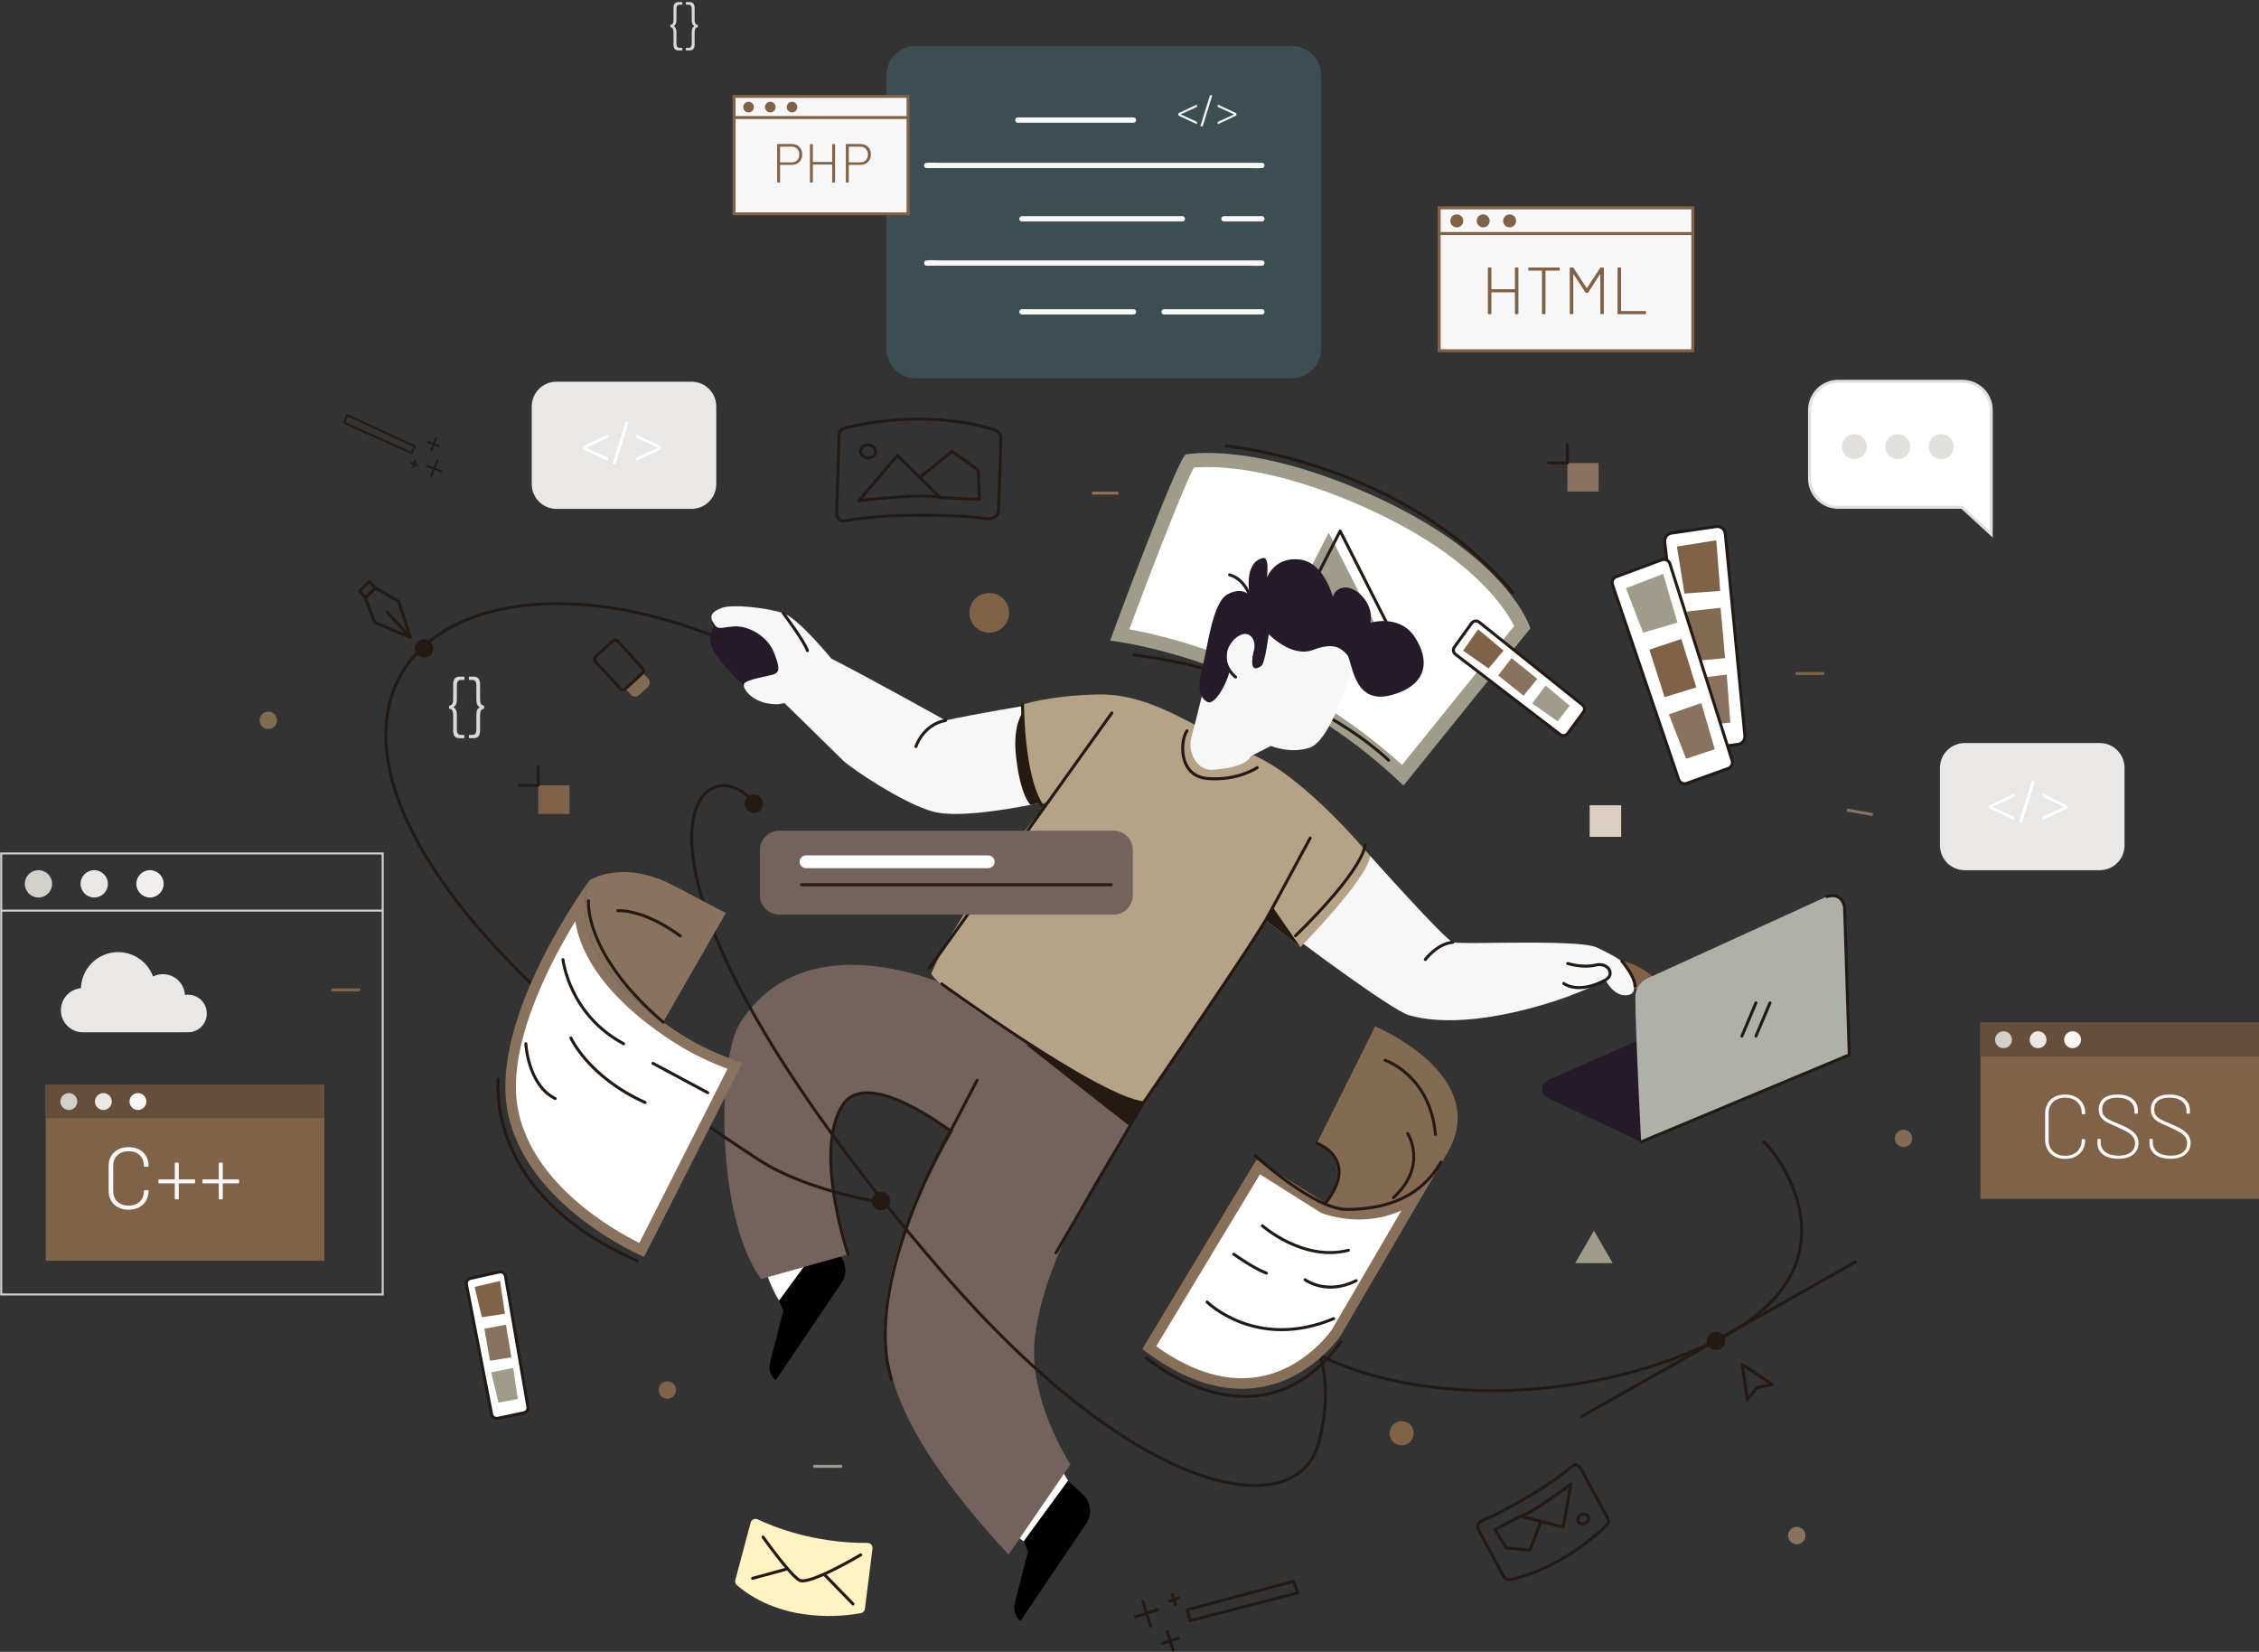 <svg width="755" height="552" viewBox="0 0 755 552" fill="none" xmlns="http://www.w3.org/2000/svg">
<rect x="0" y="0" width="755" height="552" fill="#333333" stroke="none"/>
<g clip-path="url(#clip0_5_2)">
<path d="M468.846 259.046C430.714 223.276 386.038 214.054 374.234 212.157C382.19 190.686 394.477 158.768 397.537 154.045C398.525 153.915 400.538 153.703 403.504 153.703C412.178 153.703 430.738 155.505 457.595 167.601C496.374 185.068 506.766 204.714 508.802 209.519L468.834 259.034L468.846 259.046Z" fill="white"/>
<path d="M403.504 156.07C411.989 156.07 430.173 157.849 456.63 169.768C491.713 185.574 503.059 203.229 506.048 209.213L468.587 255.618C446.049 235.077 421.746 223.735 404.951 217.764C393.029 213.523 383.285 211.356 377.435 210.308C386.227 186.67 395.783 162.348 398.996 156.259C400.044 156.165 401.55 156.07 403.504 156.07ZM403.504 151.359C398.784 151.359 396.36 151.854 396.36 151.854C393.606 152.772 371.009 214.089 371.009 214.089C371.009 214.089 424.629 219.566 469.07 262.52L511.485 209.967C511.485 209.967 504.412 186.104 458.571 165.469C431.714 153.373 412.99 151.359 403.504 151.359Z" fill="#9F9D8A"/>
<path d="M378.883 218.859C378.883 218.859 431.608 224.194 464.103 254.04" stroke="#251A13" stroke-linecap="round" stroke-linejoin="round"/>
<path d="M424.418 216.28L444.084 178.001L464.303 217.917L424.418 216.28Z" fill="#9F9D8A"/>
<path d="M428.242 215.738L447.909 177.459L468.128 217.375L428.242 215.738Z" stroke="#251A13" stroke-linecap="round" stroke-linejoin="round"/>
<path d="M409.777 149.027C409.777 149.027 468.893 154.363 505.648 198.059" stroke="#251A13" stroke-linecap="round" stroke-linejoin="round"/>
<path d="M439.976 318.654C436.728 316.263 434.598 314.661 434.598 314.661C435.492 313.46 449.721 298.29 457.959 286.064C457.959 286.064 441.294 319.62 439.976 318.642V318.654Z" fill="#251A13"/>
<path d="M238.395 208.094C239.984 210.732 240.678 209.684 245.256 209.33C249.835 208.977 256.343 212.322 258.638 217.964C260.933 223.605 260.227 224.477 258.991 225.184C257.755 225.89 248.952 226.95 248.599 228.705" stroke="#251A13" stroke-linecap="round" stroke-linejoin="round"/>
<path d="M356.992 494.841L352.885 487.904L338.338 512.179L342.163 515.111L356.992 494.841Z" fill="white"/>
<path d="M260.38 434.656C260.38 434.656 252.836 422.383 256.072 416.376L280.128 418.955L260.38 434.656Z" fill="white"/>
<path d="M260.38 434.656L261.816 437.965L257.367 455.302C256.802 457.481 257.532 459.802 259.238 461.274L281.235 428.731C283.329 425.645 282.847 421.488 280.117 418.944L275.197 414.374L260.368 434.644L260.38 434.656Z" fill="black"/>
<path d="M248.599 228.705C255.484 228.54 264.216 228.105 262.475 222.863C260.733 217.622 254.177 204.513 239.337 208.447C239.337 208.447 234.099 212.817 240.643 220.673C247.187 228.529 248.599 228.694 248.599 228.694V228.705Z" fill="#251A2A"/>
<path d="M283.471 419.25C283.471 419.25 271.713 384.505 281.658 369.252C289.873 356.662 316.695 377.144 320.379 379.9L339.574 345.202C339.574 345.202 335.137 338.983 324.262 332.894C313.388 326.804 268.442 308.572 247.316 341.927C239.513 354.259 239.395 407.142 254.366 427.412L283.471 419.238V419.25Z" fill="#74635D"/>
<path d="M283.471 419.25C283.471 419.25 271.713 384.505 281.658 369.252C289.873 356.662 316.695 377.144 320.379 379.9" stroke="#251A13" stroke-linecap="round" stroke-linejoin="round"/>
<path d="M339.574 345.202C330.841 354.4 304.961 399.204 299.135 420.616C291.344 449.26 294.275 473.017 337.067 519.528L357.757 489.376C357.757 489.376 343.211 467.269 345.929 446.445C349.86 416.305 371.292 387.084 382.131 368.546L339.574 345.202Z" fill="#74635D"/>
<path d="M342.858 349.088L377.27 376.119L387.545 360.478L342.858 349.088Z" fill="#251A13"/>
<path d="M540.484 320.68C545.851 321.834 549.935 323.872 552.748 326.816C555.561 329.761 554.278 331.292 553.254 332.187C552.23 333.082 548.276 332.057 544.827 328.995C541.379 325.933 540.484 320.68 540.484 320.68Z" fill="#7F6248"/>
<path d="M434.61 314.661C435.504 313.46 449.733 298.29 457.971 286.064C457.971 286.064 482.863 313.978 485.57 314.885C486.57 315.215 492.678 315.144 500.258 315.062C513.062 314.932 530.092 314.803 533.858 316.687C539.861 319.69 543.462 321.186 544.957 325.391C546.451 329.596 547.052 332.34 543.462 332.599C539.26 332.894 536.565 327.499 536.565 327.499C536.565 327.499 533.129 329.572 524.267 332.905C524.267 332.905 492.361 345.296 471.035 339.301C465.209 337.664 434.61 314.661 434.61 314.661Z" fill="#F8F7F7"/>
<path d="M241.208 203.159C238.466 204.207 236.806 205.444 238.395 208.094C239.984 210.744 240.678 209.684 245.256 209.33C249.835 208.977 256.343 212.322 258.638 217.964C260.933 223.605 260.227 224.477 258.991 225.184C257.755 225.89 248.952 226.95 248.599 228.705C248.246 230.46 252.165 235.666 260.262 235.313L262.204 234.959C262.204 234.959 279.234 251.602 281.694 254.075C284.153 256.549 302.266 268.821 312.246 271.318C319.825 273.214 335.196 270.765 344.423 268.963C348.907 268.091 351.943 267.361 351.943 267.361C351.943 267.361 345.011 254.876 343.611 235.666C343.611 235.666 327.04 238.328 316.024 240.754C316.024 240.754 290.32 226.409 277.822 220.072C277.822 220.072 266.912 206.68 261.804 204.925C256.696 203.171 244.903 201.757 241.208 203.159Z" fill="#F8F7F7"/>
<path d="M344.435 268.963C348.919 268.091 351.955 267.361 351.955 267.361C351.955 267.361 343.576 256.784 342.163 237.586C342.163 237.586 338.374 241.673 339.551 252.544C341.033 266.218 344.423 268.951 344.423 268.951L344.435 268.963Z" fill="#251A13"/>
<path d="M341.763 235.442C341.763 235.442 341.998 258.904 348.283 268.704L350.531 267.797C350.531 267.797 320.92 302.459 311.352 325.108C309.786 328.818 372.822 369.111 382.131 368.546C382.131 368.546 412.849 321.634 423.347 307.736L434.633 316.487C434.633 316.487 456.771 294.05 457.96 286.076C457.96 286.076 436.575 260.035 419.074 252.403C401.574 244.782 385.944 231.709 367.149 232.074C350.884 232.38 341.751 235.442 341.751 235.442H341.763Z" fill="#B5A287"/>
<path d="M434.633 316.487L423.347 307.724L425.147 302.824L434.633 316.487Z" fill="#251A13"/>
<path d="M451.804 223.688C449.827 229.836 444.119 247.633 437.752 249.835C431.385 252.038 424.759 249.27 424.759 249.27L417.98 252.744C417.227 255.017 411.872 256.973 404.963 257.243C399.844 257.444 396.725 250.86 398.243 246.101C398.937 243.911 401.538 233.134 401.538 233.134C401.538 233.134 407.023 212.923 412.072 208.742C417.121 204.56 421.864 200.438 435.339 205.88C455.982 214.23 451.804 223.676 451.804 223.676V223.688Z" fill="#F8F7F7"/>
<path d="M410.895 224.571C409.989 228.352 406.058 235.902 403.492 234.547C400.926 233.193 400.02 229.706 401.833 223.064C403.645 216.421 405.152 201.298 410.283 198.589C415.414 195.88 417.686 199.037 417.686 199.037C417.686 199.037 415.426 188.001 422.064 186.493C422.064 186.493 424.323 185.433 423.417 192.994C423.417 192.994 425.983 186.045 434.292 186.952C442.601 187.859 445.461 199.496 445.461 199.496C445.461 199.496 446.061 196.328 449.839 196.328C453.617 196.328 459.348 201.922 457.995 208.117C457.995 208.117 467.657 205.09 472.789 212.805C477.92 220.508 477.32 228.976 464.939 232.298C451.993 235.772 452.099 220.661 450.145 218.694C448.191 216.727 446.073 214.466 438.823 217.186C431.573 219.907 424.029 211.898 424.029 211.898C424.029 211.898 422.817 221.568 421.617 222.475C420.416 223.382 417.992 224.595 418.592 220.06C419.192 215.526 419.945 215.985 419.498 214.772C419.051 213.559 417.003 209.755 412.707 213.111C407.87 216.892 410.895 224.595 410.895 224.595V224.571Z" fill="#251A2A"/>
<path d="M412.954 226.256C410.071 223.829 408.082 219.566 410.612 215.302C413.143 211.038 417.297 210.461 418.557 212.075C419.816 213.688 420.31 216.409 419.121 219.636" stroke="#251A2A" stroke-linecap="round" stroke-linejoin="round"/>
<path d="M342.163 515.111L343.599 518.421L339.15 535.758C338.585 537.937 339.315 540.257 341.022 541.73L363.018 509.187C365.113 506.101 364.63 501.943 361.9 499.399L356.981 494.829L342.151 515.099L342.163 515.111Z" fill="black"/>
<path d="M417.686 199.025C417.686 199.025 416.003 193.536 410.954 192.099" stroke="#251A2A" stroke-linecap="round" stroke-linejoin="round"/>
<path d="M310.657 323.448L371.598 238.257" stroke="#251A13" stroke-linecap="round" stroke-linejoin="round"/>
<path d="M396.725 244.217C394.524 247.079 393.524 259.364 403.633 260.164C413.731 260.965 420.192 256.525 420.192 256.525" stroke="#251A13" stroke-linecap="round" stroke-linejoin="round"/>
<path d="M261.804 204.926C261.804 204.926 268.771 214.148 269.866 217.434" stroke="#251A13" stroke-linecap="round" stroke-linejoin="round"/>
<path d="M522.631 328.63C522.631 328.63 527.28 332.47 536.554 327.499C539.92 325.697 537.519 321.445 533.27 322.505C529.021 323.565 523.961 321.975 523.961 321.975" stroke="#251A13" stroke-linecap="round" stroke-linejoin="round"/>
<path d="M542.085 321.21C542.085 321.21 546.546 326.427 546.428 329.525" stroke="#251A13" stroke-linecap="round" stroke-linejoin="round"/>
<path d="M476.366 320.644C476.366 320.644 480.403 315.262 485.57 314.897" stroke="#251A13" stroke-linecap="round" stroke-linejoin="round"/>
<path d="M306.126 249.458C306.126 249.458 308.48 242.109 316.036 240.754" stroke="#251A13" stroke-linecap="round" stroke-linejoin="round"/>
<path d="M326.581 360.961L317.578 378.204C317.578 378.204 287.872 428.519 297.947 461.015" stroke="#251A13" stroke-linecap="round" stroke-linejoin="round"/>
<path d="M352.908 418.685L382.131 368.546C382.131 368.546 420.44 312.942 424.359 305.098L437.881 280.069" stroke="#251A13" stroke-linecap="round" stroke-linejoin="round"/>
<path d="M314.741 328.795C314.741 328.795 366.714 366.72 382.131 368.546" stroke="#251A13" stroke-linecap="round" stroke-linejoin="round"/>
<path d="M341.763 235.442C341.763 235.442 341.716 259.246 348.13 268.998" stroke="#251A13" stroke-linecap="round" stroke-linejoin="round"/>
<path d="M456.3 282.295C454.664 292.106 432.974 312.706 432.974 312.706" stroke="#251A13" stroke-linecap="round" stroke-linejoin="round"/>
<path d="M294.404 404.469C296.107 404.469 297.488 403.087 297.488 401.383C297.488 399.678 296.107 398.297 294.404 398.297C292.701 398.297 291.321 399.678 291.321 401.383C291.321 403.087 292.701 404.469 294.404 404.469Z" fill="#251A13"/>
<path d="M583.971 467.752L582.265 455.938L592.339 462.64L587.067 463.783L583.971 467.752Z" stroke="#251A13" stroke-linecap="round" stroke-linejoin="round"/>
<path d="M250.035 266.077C230.957 249.234 199.428 291.247 314.8 424.962C381.354 502.108 433.645 509.022 440.73 482.18C453.44 434.031 407.541 421.865 424.618 440.721C449.45 468.141 520.089 473.935 572.72 448.342C624.657 423.09 592.728 383.881 589.503 381.596" stroke="#251A13" stroke-linecap="round" stroke-linejoin="round"/>
<path d="M573.556 451.192C575.259 451.192 576.639 449.81 576.639 448.106C576.639 446.402 575.259 445.02 573.556 445.02C571.853 445.02 570.472 446.402 570.472 448.106C570.472 449.81 571.853 451.192 573.556 451.192Z" fill="#251A13"/>
<path d="M528.645 473.323L620.126 421.712" stroke="#251A13" stroke-linecap="round" stroke-linejoin="round"/>
<path d="M251.941 271.66C253.644 271.66 255.025 270.278 255.025 268.574C255.025 266.87 253.644 265.488 251.941 265.488C250.238 265.488 248.858 266.87 248.858 268.574C248.858 270.278 250.238 271.66 251.941 271.66Z" fill="#251A13"/>
<path d="M330.63 211.427C334.289 211.427 337.256 208.458 337.256 204.796C337.256 201.134 334.289 198.165 330.63 198.165C326.97 198.165 324.004 201.134 324.004 204.796C324.004 208.458 326.97 211.427 330.63 211.427Z" fill="#7F6248"/>
<path d="M210.479 154.257C208.866 154.257 207.572 155.564 207.572 157.166C207.572 158.768 208.878 160.075 210.479 160.075C212.079 160.075 213.386 158.768 213.386 157.166C213.386 155.564 212.079 154.257 210.479 154.257Z" fill="#9F9D8A"/>
<path d="M600.507 516.053C602.112 516.053 603.414 514.751 603.414 513.144C603.414 511.538 602.112 510.235 600.507 510.235C598.901 510.235 597.6 511.538 597.6 513.144C597.6 514.751 598.901 516.053 600.507 516.053Z" fill="#89735F"/>
<path d="M548.499 381.584L517.205 366.885C514.675 365.695 514.722 362.091 517.276 360.961L575.486 335.332C576.31 334.967 577.251 334.967 578.075 335.332L618.066 352.504L548.499 381.584Z" fill="#251A2A"/>
<path d="M546.557 333.282C546.64 346.238 548.499 381.584 548.499 381.584L618.066 352.504L616.501 303.331C616.407 300.316 613.276 298.36 610.522 299.621L550.618 326.934C548.123 328.065 546.534 330.55 546.546 333.294L546.557 333.282Z" fill="#AFB0A8"/>
<path d="M548.499 381.584L618.066 352.504L616.501 303.331C616.501 303.331 616.042 297.96 610.522 299.621" stroke="#251A13" stroke-linecap="round" stroke-linejoin="round"/>
<path d="M582.171 346.238L586.867 335.131" stroke="#251A13" stroke-linecap="round" stroke-linejoin="round"/>
<path d="M586.867 346.238L591.574 335.131" stroke="#251A13" stroke-linecap="round" stroke-linejoin="round"/>
<path d="M223.036 467.434C224.642 467.434 225.943 466.131 225.943 464.525C225.943 462.918 224.642 461.615 223.036 461.615C221.431 461.615 220.129 462.918 220.129 464.525C220.129 466.131 221.431 467.434 223.036 467.434Z" fill="#7F6248"/>
<path d="M468.458 483.016C470.694 483.016 472.506 481.202 472.506 478.964C472.506 476.727 470.694 474.913 468.458 474.913C466.222 474.913 464.409 476.727 464.409 478.964C464.409 481.202 466.222 483.016 468.458 483.016Z" fill="#7F6248"/>
<path d="M253.201 507.715C257.932 509.988 271.713 515.724 289.955 515.606C290.956 515.606 291.721 516.477 291.603 517.479L289.061 537.654C288.967 538.373 288.426 538.95 287.719 539.079C282.564 540.045 261.804 542.896 246.269 529.716C245.786 529.304 245.586 528.644 245.751 528.032L250.882 508.798C251.153 507.797 252.259 507.279 253.201 507.726V507.715Z" fill="#FFF2C3"/>
<path d="M255.025 513.651C255.025 513.651 263.993 526.265 267.194 528.079C270.395 529.881 287.672 519.587 287.672 519.587" stroke="#251A13" stroke-linecap="round" stroke-linejoin="round"/>
<path d="M275.656 526.312L285.083 536.005" stroke="#251A13" stroke-linecap="round" stroke-linejoin="round"/>
<path d="M262.557 524.439L251.529 527.443" stroke="#251A13" stroke-linecap="round" stroke-linejoin="round"/>
<path d="M541.826 269.104H531.293V279.645H541.826V269.104Z" fill="#DBD0C0"/>
<path d="M532.729 411.253L535.859 416.682L538.99 422.112H532.729H526.467L529.598 416.682L532.729 411.253Z" fill="#9F9D8A"/>
<path d="M279.622 170.899L280.434 146.271C280.352 143.974 281.282 143.244 282.694 142.926C289.379 141.442 309.704 136.908 331.806 143.456C334.666 144.304 334.572 145.812 334.525 147.178L333.737 170.663C333.678 172.383 331.877 173.631 329.865 173.337C323.415 172.395 314.635 172.1 305.714 172.171C296.499 172.253 288.296 172.936 282.553 174.044C280.364 174.468 279.54 172.83 279.599 170.911L279.622 170.899Z" stroke="#251A13" stroke-linecap="round" stroke-linejoin="round"/>
<path d="M287.06 167.295L299.924 152.219L314.165 166.282C309.257 164.68 287.06 167.283 287.06 167.283V167.295Z" stroke="#251A13" stroke-linecap="round" stroke-linejoin="round"/>
<path d="M307.809 159.203L318.213 150.865L326.981 157.13L327.311 166.918L314.165 166.282" stroke="#251A13" stroke-linecap="round" stroke-linejoin="round"/>
<path d="M292.645 151.102C292.765 149.918 291.734 148.844 290.344 148.703C288.954 148.562 287.729 149.409 287.61 150.593C287.49 151.777 288.52 152.851 289.911 152.992C291.301 153.133 292.525 152.286 292.645 151.102Z" stroke="#251A13" stroke-linecap="round" stroke-linejoin="round"/>
<path d="M528.421 490.907L537.048 506.855C537.954 508.28 537.636 509.093 536.848 509.823C533.152 513.25 521.925 523.697 505.448 527.761C503.318 528.291 502.812 527.29 502.341 526.406L494.114 511.201C493.514 510.082 494.185 508.621 495.574 508.056C500.022 506.254 505.707 503.18 511.344 499.812C517.17 496.337 522.125 492.851 525.361 490.012C526.597 488.929 527.727 489.659 528.398 490.907H528.421Z" stroke="#251A13" stroke-linecap="round" stroke-linejoin="round"/>
<path d="M525.032 495.96L522.454 510.318L508.178 506.678C511.897 505.865 525.02 495.948 525.02 495.948L525.032 495.96Z" stroke="#251A13" stroke-linecap="round" stroke-linejoin="round"/>
<path d="M514.851 508.822L511.344 517.985L503.447 517.267L499.599 511.166L508.178 506.678" stroke="#251A13" stroke-linecap="round" stroke-linejoin="round"/>
<path d="M529.812 509.039C530.746 508.611 531.21 507.622 530.848 506.83C530.486 506.037 529.435 505.74 528.501 506.168C527.567 506.595 527.103 507.584 527.465 508.377C527.827 509.169 528.878 509.466 529.812 509.039Z" stroke="#251A13" stroke-linecap="round" stroke-linejoin="round"/>
<path d="M486.405 218.623L521.477 245.477C522.242 246.066 523.349 245.913 523.925 245.136L529.221 237.951C529.775 237.197 529.633 236.149 528.915 235.572L494.35 207.894C493.573 207.269 492.443 207.434 491.866 208.235L486.076 216.244C485.523 217.01 485.676 218.07 486.429 218.635L486.405 218.623Z" fill="white" stroke="#251A13" stroke-linecap="round" stroke-linejoin="round"/>
<path d="M488.995 217.422L497.504 223.393L502.517 217.398L494.008 210.296L488.995 217.422Z" fill="#7F6248"/>
<path d="M500.705 225.726L509.214 232.486L513.78 226.868L505.212 219.907L500.705 225.726Z" fill="#89735F"/>
<path d="M512.086 235.077L520.583 241.049L524.631 235.843L516.581 229.094L512.086 235.077Z" fill="#9F9D8A"/>
<path d="M556.373 181.075L564.364 248.28C564.541 249.753 565.894 250.801 567.353 250.601L580.888 248.751C582.3 248.563 583.301 247.279 583.171 245.866L576.616 178.331C576.474 176.823 575.086 175.74 573.591 175.963L558.632 178.154C557.208 178.366 556.208 179.662 556.385 181.099L556.373 181.075Z" fill="white" stroke="#251A13" stroke-linecap="round" stroke-linejoin="round"/>
<path d="M560.457 182.642L562.987 198.353L574.921 197.47L573.626 180.545L560.457 182.642Z" fill="#7F6248"/>
<path d="M563.846 204.36L565.529 220.932L576.569 219.943L575.05 203.1L563.846 204.36Z" fill="#836B53"/>
<path d="M565.741 226.856L568.271 242.568L578.31 241.461L577.11 225.407L565.741 226.856Z" fill="#89735F"/>
<path d="M538.919 195.374L561.045 260.471C561.422 261.59 562.646 262.178 563.752 261.778L577.616 256.784C578.687 256.395 579.252 255.241 578.911 254.158L558.126 188.425C557.762 187.27 556.514 186.658 555.384 187.082L540.178 192.723C539.107 193.124 538.543 194.302 538.919 195.385V195.374Z" fill="white" stroke="#251A13" stroke-linecap="round" stroke-linejoin="round"/>
<path d="M543.415 196.563L549.158 211.415L560.645 208.059L555.867 191.77L543.415 196.563Z" fill="#9F9D8A"/>
<path d="M551.253 217.104L556.337 232.969L566.93 229.706L561.94 213.535L551.253 217.104Z" fill="#7F6248"/>
<path d="M557.773 238.717L563.517 253.557L573.108 250.377L568.589 234.936L557.773 238.717Z" fill="#89735F"/>
<path d="M372.163 277.596H260.415C256.853 277.596 253.966 280.486 253.966 284.05V299.185C253.966 302.75 256.853 305.639 260.415 305.639H372.163C375.725 305.639 378.612 302.75 378.612 299.185V284.05C378.612 280.486 375.725 277.596 372.163 277.596Z" fill="#74635D"/>
<path d="M330.288 285.852H269.371C268.195 285.852 267.241 286.807 267.241 287.984C267.241 289.161 268.195 290.116 269.371 290.116H330.288C331.465 290.116 332.418 289.161 332.418 287.984C332.418 286.807 331.465 285.852 330.288 285.852Z" fill="white"/>
<path d="M267.853 295.652H371.409" stroke="#251A13" stroke-linecap="round" stroke-linejoin="round"/>
<path d="M214.871 224.85L216.633 226.78C217.379 227.598 217.322 228.862 216.505 229.609L213.621 232.246C212.804 232.993 211.54 232.936 210.794 232.118L209.032 230.188L214.871 224.85Z" fill="#836B53"/>
<path d="M199.008 221.074L207.319 230.179C207.749 230.65 208.478 230.683 208.948 230.253L214.692 225.002C215.163 224.572 215.196 223.842 214.766 223.372L206.455 214.267C206.026 213.796 205.296 213.763 204.826 214.193L199.082 219.444C198.612 219.874 198.579 220.604 199.008 221.074Z" stroke="#251A13" stroke-linecap="round" stroke-linejoin="round"/>
<path d="M190.33 262.449H179.891V271.99H190.33V262.449Z" fill="#7F6248"/>
<path d="M179.891 256.313V262.449H173.641" stroke="#251A13" stroke-linecap="round" stroke-linejoin="round"/>
<path d="M534.282 154.716H523.843V164.256H534.282V154.716Z" fill="#89735F"/>
<path d="M523.843 148.58V154.716H517.594" stroke="#251A13" stroke-linecap="round" stroke-linejoin="round"/>
<path d="M241.278 213.688C133.05 168.791 49.724 255.265 253.742 387.673C269.807 398.097 294.44 401.76 294.44 401.76" stroke="#251A13" stroke-linecap="round" stroke-linejoin="round"/>
<path d="M141.735 219.789C143.438 219.789 144.819 218.408 144.819 216.704C144.819 214.999 143.438 213.618 141.735 213.618C140.032 213.618 138.652 214.999 138.652 216.704C138.652 218.408 140.032 219.789 141.735 219.789Z" fill="#251A13"/>
<path d="M122.093 199.755L125.47 196.504L133.238 200.956L137.134 213.005L125.223 208.011L122.093 199.755Z" stroke="#251A13" stroke-linecap="round" stroke-linejoin="round"/>
<path d="M125.47 196.504L122.093 199.755L120.198 197.458L123.446 194.349L125.47 196.504Z" stroke="#251A13" stroke-linecap="round" stroke-linejoin="round"/>
<path d="M137.134 213.005L129.39 204.49" stroke="#251A13" stroke-linecap="round" stroke-linejoin="round"/>
<path d="M155.894 429.226L164.308 472.604C164.497 473.558 165.427 474.171 166.368 473.971L175.089 472.121C175.995 471.933 176.595 471.05 176.431 470.131L168.934 426.458C168.769 425.481 167.816 424.845 166.851 425.057L157.212 427.2C156.294 427.4 155.705 428.295 155.882 429.226H155.894Z" fill="white" stroke="#251A13" stroke-linecap="round" stroke-linejoin="round"/>
<path d="M158.636 430.05L161.037 440.168L168.757 439.025L167.11 428.06L158.636 430.05Z" fill="#7F6248"/>
<path d="M161.884 444.043L163.767 454.749L170.911 453.583L169.11 442.677L161.884 444.043Z" fill="#89735F"/>
<path d="M164.191 458.6L166.592 468.718L173.076 467.504L171.523 457.116L164.191 458.6Z" fill="#9F9D8A"/>
<path d="M396.795 537.949L432.35 528.432L433.703 532.284L397.749 541.623L396.795 537.949Z" stroke="#251A13" stroke-linecap="round" stroke-linejoin="round"/>
<path d="M391.864 532.979L392.888 536.206" stroke="#251A13" stroke-linecap="round" stroke-linejoin="round"/>
<path d="M390.864 535.087L393.853 534.05" stroke="#251A13" stroke-linecap="round" stroke-linejoin="round"/>
<path d="M390.134 545.31L392.064 551.411" stroke="#251A13" stroke-linecap="round" stroke-linejoin="round"/>
<path d="M388.486 549.173L393.83 547.477" stroke="#251A13" stroke-linecap="round" stroke-linejoin="round"/>
<path d="M382.013 535.252L384.532 543.331" stroke="#251A13" stroke-linecap="round" stroke-linejoin="round"/>
<path d="M379.507 540.281L386.992 537.89" stroke="#251A13" stroke-linecap="round" stroke-linejoin="round"/>
<path d="M137.569 151.442L115.067 141.277L115.996 138.71L138.628 149.133L137.569 151.442Z" stroke="#251A13" stroke-width="0.67" stroke-linecap="round" stroke-linejoin="round"/>
<path d="M138.016 156.129L138.852 154.009" stroke="#251A13" stroke-width="0.67" stroke-linecap="round" stroke-linejoin="round"/>
<path d="M139.429 155.458L137.428 154.716" stroke="#251A13" stroke-width="0.67" stroke-linecap="round" stroke-linejoin="round"/>
<path d="M144.148 150.452L145.725 146.471" stroke="#251A13" stroke-width="0.67" stroke-linecap="round" stroke-linejoin="round"/>
<path d="M146.643 149.145L143.148 147.755" stroke="#251A13" stroke-width="0.67" stroke-linecap="round" stroke-linejoin="round"/>
<path d="M144.089 159.133L146.208 153.868" stroke="#251A13" stroke-width="0.67" stroke-linecap="round" stroke-linejoin="round"/>
<path d="M147.526 157.59L142.63 155.646" stroke="#251A13" stroke-width="0.67" stroke-linecap="round" stroke-linejoin="round"/>
<path d="M221.636 341.598C205.783 330.173 190.201 312.412 197.027 294.179C197.027 294.179 207.96 286.889 225.272 296.005L242.585 305.121L221.624 341.598H221.636Z" fill="#89735F"/>
<path d="M214.457 417.707C207.325 414.327 176.854 398.462 171.429 371.337C166.745 347.911 184.657 316.322 193.625 302.353C193.049 320.88 211.644 336.557 220.612 343.023C229.698 349.571 236.383 352.775 245.598 356.238L214.457 417.707Z" fill="white"/>
<path d="M192.26 307.865C194.202 320.173 203.594 332.941 219.576 344.46C228.203 350.678 234.7 353.929 243.138 357.192L213.668 415.363C204.688 410.888 178.114 395.741 173.171 370.984C169.063 350.407 182.998 323.118 192.272 307.854M197.038 294.167C197.038 294.167 163.32 339.76 169.699 371.679C176.078 403.597 215.257 420.016 215.257 420.016L248.057 355.272C237.807 351.515 231.145 348.452 221.636 341.598C205.783 330.173 190.201 312.412 197.027 294.179L197.038 294.167Z" fill="#89735F"/>
<path d="M188.164 320.668C188.164 320.668 190.13 338.983 208.431 348.794" stroke="#251A13" stroke-linecap="round" stroke-linejoin="round"/>
<path d="M218.235 355.343L236.547 365.154" stroke="#251A13" stroke-linecap="round" stroke-linejoin="round"/>
<path d="M190.789 346.839C190.789 346.839 196.674 359.924 215.634 368.428" stroke="#251A13" stroke-linecap="round" stroke-linejoin="round"/>
<path d="M175.748 348.794C175.748 348.794 176.407 362.527 185.552 367.109" stroke="#251A13" stroke-linecap="round" stroke-linejoin="round"/>
<path d="M196.674 301.046C196.674 301.046 194.979 318.689 221.648 341.598" stroke="#251A13" stroke-linecap="round" stroke-linejoin="round"/>
<path d="M206.477 304.308C206.477 304.308 214.975 303.649 227.391 312.812" stroke="#251A13" stroke-linecap="round" stroke-linejoin="round"/>
<path d="M166.509 360.643C165.968 369.394 167.051 401.112 212.95 421.335" stroke="#251A13" stroke-linecap="round" stroke-linejoin="round"/>
<path d="M459.595 342.999L440.129 382.043C440.129 382.043 453.334 386.907 443.013 402.054C443.013 402.054 467.422 412.183 483.393 385.871C499.363 359.559 459.607 342.987 459.607 342.987L459.595 342.999Z" fill="#836B53"/>
<path d="M415.038 462.334C405.187 462.334 394.783 458.306 384.108 450.367L420.534 389.993L442.201 403.644L442.342 403.703C442.542 403.785 447.367 405.752 454.17 405.752C459.642 405.752 466.551 404.469 473.283 399.71L446.661 445.291C446.602 445.385 435.139 462.346 415.049 462.346L415.038 462.334Z" fill="white"/>
<path d="M421.11 392.431L441.118 405.046L441.365 405.211L441.636 405.328C441.848 405.423 446.991 407.519 454.146 407.519C458.324 407.519 463.291 406.812 468.387 404.527L445.155 444.302C444.39 445.409 433.609 460.579 415.014 460.579C405.94 460.579 396.336 456.987 386.439 449.896L421.087 392.443M483.381 385.883C474.354 400.747 462.644 403.974 454.158 403.974C447.626 403.974 443.001 402.054 443.001 402.054L419.945 387.52L381.778 450.803C394.559 460.661 405.705 464.089 415.038 464.089C436.363 464.089 448.168 446.163 448.168 446.163L483.381 385.871V385.883Z" fill="#886F59"/>
<path d="M440.129 382.043C440.129 382.043 454.652 387.178 443.013 402.054" stroke="#251A13" stroke-linecap="round" stroke-linejoin="round"/>
<path d="M419.498 386.166C419.498 386.166 439.282 404.292 450.227 404.174C461.172 404.056 474.013 401.442 481.592 388.368" stroke="#251A13" stroke-linecap="round" stroke-linejoin="round"/>
<path d="M421.922 409.627C421.922 409.627 435.504 421.688 450.674 417.813" stroke="#251A13" stroke-linecap="round" stroke-linejoin="round"/>
<path d="M436.187 427.659C436.187 427.659 443.307 433.007 453.264 427.954" stroke="#251A13" stroke-linecap="round" stroke-linejoin="round"/>
<path d="M403.421 435.091C403.421 435.091 419.851 451.451 445.731 440.662" stroke="#251A13" stroke-linecap="round" stroke-linejoin="round"/>
<path d="M412.366 419.132C412.366 419.132 419.074 423.926 423.276 425.457" stroke="#251A13" stroke-linecap="round" stroke-linejoin="round"/>
<path d="M462.938 354.33C462.938 354.33 477.943 359.241 479.744 379.052" stroke="#251A13" stroke-linecap="round" stroke-linejoin="round"/>
<path d="M470.482 378.816C470.482 378.816 477.39 389.51 465.715 400.217" stroke="#251A13" stroke-linecap="round" stroke-linejoin="round"/>
<path d="M383.167 453.795C383.167 453.795 420.84 486.09 448.191 448.33" stroke="#251A13" stroke-linecap="round" stroke-linejoin="round"/>
<path d="M111.206 330.809H119.986" stroke="#7F6248" stroke-linecap="round" stroke-linejoin="round"/>
<path d="M600.507 225.078H609.287" stroke="#7F6248" stroke-linecap="round" stroke-linejoin="round"/>
<path d="M364.96 164.774H373.74" stroke="#89735F" stroke-miterlimit="10"/>
<path d="M617.278 270.682L625.928 272.225" stroke="#89735F" stroke-miterlimit="10"/>
<path d="M272.243 490.012H281.023" stroke="#9F9D8A" stroke-linecap="round" stroke-linejoin="round"/>
<path d="M636.203 383.339C637.808 383.339 639.11 382.036 639.11 380.43C639.11 378.823 637.808 377.521 636.203 377.521C634.597 377.521 633.296 378.823 633.296 380.43C633.296 382.036 634.597 383.339 636.203 383.339Z" fill="#836B53"/>
<path d="M89.669 243.628C91.274 243.628 92.576 242.326 92.576 240.719C92.576 239.112 91.274 237.81 89.669 237.81C88.063 237.81 86.762 239.112 86.762 240.719C86.762 242.326 88.063 243.628 89.669 243.628Z" fill="#836B53"/>
<path d="M127.907 285.204H0.4V432.583H127.907V285.204Z" stroke="#D2D0CB" stroke-width="0.68" stroke-miterlimit="10"/>
<path d="M0.4 304.308H127.907" stroke="#D2D0CB" stroke-width="0.68" stroke-miterlimit="10"/>
<path d="M17.418 295.357C17.418 297.878 15.37 299.927 12.852 299.927C10.333 299.927 8.285 297.878 8.285 295.357C8.285 292.837 10.333 290.787 12.852 290.787C15.37 290.787 17.418 292.837 17.418 295.357Z" fill="#D2D0CB"/>
<path d="M36.06 295.357C36.06 297.878 34.013 299.927 31.494 299.927C28.976 299.927 26.928 297.878 26.928 295.357C26.928 292.837 28.976 290.787 31.494 290.787C34.013 290.787 36.06 292.837 36.06 295.357Z" fill="#E9E8E6"/>
<path d="M54.691 295.357C54.691 297.878 52.643 299.927 50.125 299.927C47.606 299.927 45.558 297.878 45.558 295.357C45.558 292.837 47.606 290.787 50.125 290.787C52.643 290.787 54.691 292.837 54.691 295.357Z" fill="#F1F0EE"/>
<path d="M614.394 127.426H655.904C661.212 127.426 665.508 131.725 665.508 137.037V178.507L655.739 169.533H614.383C609.075 169.533 604.779 165.234 604.779 159.922V137.025C604.779 131.713 609.075 127.414 614.383 127.414L614.394 127.426Z" fill="white" stroke="#E1E0DC" stroke-miterlimit="10"/>
<path d="M644.653 149.251C644.653 151.559 646.524 153.432 648.831 153.432C651.138 153.432 653.009 151.559 653.009 149.251C653.009 146.942 651.138 145.07 648.831 145.07C646.524 145.07 644.653 146.942 644.653 149.251Z" fill="#E1E0DC"/>
<path d="M634.296 153.432C636.603 153.432 638.474 151.56 638.474 149.251C638.474 146.942 636.603 145.07 634.296 145.07C631.989 145.07 630.118 146.942 630.118 149.251C630.118 151.56 631.989 153.432 634.296 153.432Z" fill="#E1E0DC"/>
<path d="M619.773 153.432C622.08 153.432 623.951 151.56 623.951 149.251C623.951 146.942 622.08 145.07 619.773 145.07C617.465 145.07 615.595 146.942 615.595 149.251C615.595 151.56 617.465 153.432 619.773 153.432Z" fill="#E1E0DC"/>
<path d="M69.12 338.688C69.12 341.998 66.554 344.719 63.306 344.954L27.728 344.966C23.644 344.966 20.349 341.656 20.349 337.581C20.349 333.73 23.291 330.573 27.045 330.22C27.257 323.53 32.742 318.171 39.474 318.171C44.84 318.171 49.407 321.563 51.148 326.322C52.137 325.815 53.255 325.544 54.444 325.544C58.375 325.544 61.576 328.606 61.811 332.481C62.141 332.423 62.482 332.399 62.835 332.399C66.307 332.399 69.12 335.214 69.12 338.688Z" fill="#E9E8E6"/>
<path d="M701.78 248.304H656.646C652.076 248.304 648.372 252.011 648.372 256.584V282.519C648.372 287.092 652.076 290.799 656.646 290.799H701.78C706.349 290.799 710.054 287.092 710.054 282.519V256.584C710.054 252.011 706.349 248.304 701.78 248.304Z" fill="#E9E8E6"/>
<path d="M673.24 273.82C673.24 273.887 673.213 273.933 673.16 273.96C673.12 273.987 673.067 273.987 673 273.96L664.98 270.18C664.887 270.127 664.84 270.053 664.84 269.96V269.28C664.84 269.187 664.887 269.113 664.98 269.06L673 265.28C673.027 265.267 673.06 265.26 673.1 265.26C673.193 265.26 673.24 265.313 673.24 265.42V266.08C673.24 266.173 673.193 266.247 673.1 266.3L666 269.56C665.92 269.6 665.92 269.64 666 269.68L673.1 272.94C673.193 272.98 673.24 273.053 673.24 273.16V273.82ZM674.958 275C674.811 275 674.758 274.927 674.798 274.78L679.018 261.16C679.058 261.053 679.138 261 679.258 261H679.898C680.045 261 680.098 261.073 680.058 261.22L675.838 274.84C675.798 274.947 675.718 275 675.598 275H674.958ZM682.795 273.96C682.768 273.973 682.735 273.98 682.695 273.98C682.602 273.98 682.555 273.927 682.555 273.82V273.16C682.555 273.053 682.602 272.98 682.695 272.94L689.795 269.68C689.875 269.64 689.875 269.6 689.795 269.56L682.695 266.3C682.602 266.247 682.555 266.173 682.555 266.08V265.42C682.555 265.353 682.575 265.307 682.615 265.28C682.668 265.253 682.728 265.253 682.795 265.28L690.815 269.06C690.908 269.113 690.955 269.187 690.955 269.28V269.96C690.955 270.053 690.908 270.127 690.815 270.18L682.795 273.96Z" fill="white"/>
<path d="M231.122 127.556H185.987C181.418 127.556 177.714 131.263 177.714 135.836V161.771C177.714 166.344 181.418 170.051 185.987 170.051H231.122C235.691 170.051 239.395 166.344 239.395 161.771V135.836C239.395 131.263 235.691 127.556 231.122 127.556Z" fill="#E9E8E6"/>
<path d="M203.24 153.82C203.24 153.887 203.213 153.933 203.16 153.96C203.12 153.987 203.067 153.987 203 153.96L194.98 150.18C194.887 150.127 194.84 150.053 194.84 149.96V149.28C194.84 149.187 194.887 149.113 194.98 149.06L203 145.28C203.027 145.267 203.06 145.26 203.1 145.26C203.193 145.26 203.24 145.313 203.24 145.42V146.08C203.24 146.173 203.193 146.247 203.1 146.3L196 149.56C195.92 149.6 195.92 149.64 196 149.68L203.1 152.94C203.193 152.98 203.24 153.053 203.24 153.16V153.82ZM204.958 155C204.811 155 204.758 154.927 204.798 154.78L209.018 141.16C209.058 141.053 209.138 141 209.258 141H209.898C210.045 141 210.098 141.073 210.058 141.22L205.838 154.84C205.798 154.947 205.718 155 205.598 155H204.958ZM212.795 153.96C212.768 153.973 212.735 153.98 212.695 153.98C212.602 153.98 212.555 153.927 212.555 153.82V153.16C212.555 153.053 212.602 152.98 212.695 152.94L219.795 149.68C219.875 149.64 219.875 149.6 219.795 149.56L212.695 146.3C212.602 146.247 212.555 146.173 212.555 146.08V145.42C212.555 145.353 212.575 145.307 212.615 145.28C212.668 145.253 212.728 145.253 212.795 145.28L220.815 149.06C220.908 149.113 220.955 149.187 220.955 149.28V149.96C220.955 150.053 220.908 150.127 220.815 150.18L212.795 153.96Z" fill="white"/>
<path d="M153.678 246.686C152.9 246.686 152.332 246.484 151.974 246.079C151.632 245.675 151.461 245.014 151.461 244.096V238.987C151.461 238.334 151.368 237.836 151.181 237.494C150.995 237.152 150.699 236.942 150.295 236.864C150.155 236.833 150.085 236.755 150.085 236.631V236.024C150.085 235.884 150.155 235.806 150.295 235.791C150.699 235.713 150.995 235.511 151.181 235.184C151.368 234.842 151.461 234.344 151.461 233.691V228.722C151.461 227.804 151.632 227.143 151.974 226.739C152.332 226.319 152.9 226.109 153.678 226.109H154.984C155.14 226.109 155.217 226.186 155.217 226.342V226.995C155.217 227.151 155.14 227.229 154.984 227.229H154.028C153.576 227.229 153.242 227.376 153.024 227.672C152.807 227.952 152.698 228.403 152.698 229.025V233.714C152.698 234.414 152.604 234.966 152.418 235.371C152.247 235.775 151.974 236.071 151.601 236.257C151.523 236.288 151.523 236.327 151.601 236.374C151.974 236.576 152.247 236.879 152.418 237.284C152.604 237.688 152.698 238.24 152.698 238.94V243.793C152.698 244.415 152.807 244.866 153.024 245.146C153.242 245.441 153.576 245.589 154.028 245.589H154.984C155.14 245.589 155.217 245.667 155.217 245.823V246.452C155.217 246.608 155.14 246.686 154.984 246.686H153.678ZM156.925 246.686C156.77 246.686 156.692 246.608 156.692 246.452V245.823C156.692 245.667 156.77 245.589 156.925 245.589H157.858C158.325 245.589 158.667 245.441 158.885 245.146C159.103 244.866 159.212 244.415 159.212 243.793V238.94C159.212 238.24 159.297 237.688 159.468 237.284C159.639 236.879 159.911 236.576 160.285 236.374C160.362 236.327 160.362 236.288 160.285 236.257C159.911 236.071 159.639 235.783 159.468 235.394C159.297 234.99 159.212 234.43 159.212 233.714V229.025C159.212 228.403 159.103 227.952 158.885 227.672C158.667 227.376 158.325 227.229 157.858 227.229H156.925C156.77 227.229 156.692 227.151 156.692 226.995V226.342C156.692 226.186 156.77 226.109 156.925 226.109H158.208C158.986 226.109 159.554 226.319 159.911 226.739C160.269 227.143 160.448 227.804 160.448 228.722V233.691C160.448 234.344 160.541 234.842 160.728 235.184C160.915 235.511 161.21 235.713 161.615 235.791C161.754 235.806 161.824 235.884 161.824 236.024V236.631C161.824 236.755 161.754 236.833 161.615 236.864C161.21 236.926 160.915 237.128 160.728 237.47C160.541 237.813 160.448 238.318 160.448 238.987V244.096C160.448 244.998 160.269 245.651 159.911 246.056C159.554 246.476 158.986 246.686 158.208 246.686H156.925Z" fill="#DBD9D5"/>
<path d="M226.844 16.849C226.233 16.849 225.788 16.691 225.507 16.373C225.238 16.056 225.104 15.537 225.104 14.816V10.804C225.104 10.291 225.03 9.9 224.884 9.631C224.737 9.363 224.505 9.198 224.188 9.137C224.078 9.112 224.023 9.051 224.023 8.954V8.477C224.023 8.367 224.078 8.306 224.188 8.294C224.505 8.233 224.737 8.074 224.884 7.818C225.03 7.549 225.104 7.158 225.104 6.645V2.743C225.104 2.022 225.238 1.503 225.507 1.186C225.788 0.856 226.233 0.691 226.844 0.691H227.87C227.992 0.691 228.053 0.752 228.053 0.874V1.387C228.053 1.51 227.992 1.571 227.87 1.571H227.119C226.765 1.571 226.502 1.687 226.331 1.919C226.16 2.139 226.075 2.493 226.075 2.981V6.664C226.075 7.213 226.001 7.647 225.855 7.964C225.72 8.282 225.507 8.514 225.214 8.66C225.152 8.685 225.152 8.715 225.214 8.752C225.507 8.911 225.72 9.149 225.855 9.467C226.001 9.784 226.075 10.218 226.075 10.767V14.578C226.075 15.066 226.16 15.421 226.331 15.64C226.502 15.872 226.765 15.988 227.119 15.988H227.87C227.992 15.988 228.053 16.049 228.053 16.172V16.666C228.053 16.788 227.992 16.849 227.87 16.849H226.844ZM229.394 16.849C229.272 16.849 229.211 16.788 229.211 16.666V16.172C229.211 16.049 229.272 15.988 229.394 15.988H230.127C230.493 15.988 230.762 15.872 230.933 15.64C231.104 15.421 231.19 15.066 231.19 14.578V10.767C231.19 10.218 231.257 9.784 231.391 9.467C231.525 9.149 231.739 8.911 232.032 8.752C232.093 8.715 232.093 8.685 232.032 8.66C231.739 8.514 231.525 8.288 231.391 7.983C231.257 7.665 231.19 7.225 231.19 6.664V2.981C231.19 2.493 231.104 2.139 230.933 1.919C230.762 1.687 230.493 1.571 230.127 1.571H229.394C229.272 1.571 229.211 1.51 229.211 1.387V0.874C229.211 0.752 229.272 0.691 229.394 0.691H230.402C231.012 0.691 231.458 0.856 231.739 1.186C232.02 1.503 232.161 2.022 232.161 2.743V6.645C232.161 7.158 232.234 7.549 232.38 7.818C232.527 8.074 232.759 8.233 233.077 8.294C233.186 8.306 233.241 8.367 233.241 8.477V8.954C233.241 9.051 233.186 9.112 233.077 9.137C232.759 9.186 232.527 9.344 232.38 9.613C232.234 9.882 232.161 10.279 232.161 10.804V14.816C232.161 15.524 232.02 16.037 231.739 16.355C231.458 16.685 231.012 16.849 230.402 16.849H229.394Z" fill="#DBD9D5"/>
<path d="M431.773 15.382H306.02C300.619 15.382 296.24 19.764 296.24 25.17V116.614C296.24 122.02 300.619 126.402 306.02 126.402H431.773C437.175 126.402 441.553 122.02 441.553 116.614V25.17C441.553 19.764 437.175 15.382 431.773 15.382Z" fill="#3D4E53"/>
<path d="M400.067 41.343C400.067 41.392 400.047 41.427 400.007 41.447C399.977 41.467 399.938 41.467 399.888 41.447L393.934 38.64C393.864 38.6 393.83 38.546 393.83 38.477V37.972C393.83 37.903 393.864 37.848 393.934 37.809L399.888 35.002C399.908 34.992 399.933 34.987 399.963 34.987C400.032 34.987 400.067 35.027 400.067 35.106V35.596C400.067 35.665 400.032 35.72 399.963 35.759L394.691 38.18C394.631 38.209 394.631 38.239 394.691 38.269L399.963 40.689C400.032 40.719 400.067 40.774 400.067 40.853V41.343ZM401.342 42.219C401.233 42.219 401.194 42.164 401.223 42.056L404.357 31.943C404.387 31.864 404.446 31.824 404.535 31.824H405.01C405.119 31.824 405.159 31.878 405.129 31.987L401.996 42.1C401.966 42.179 401.907 42.219 401.817 42.219H401.342ZM407.161 41.447C407.141 41.457 407.116 41.462 407.087 41.462C407.017 41.462 406.983 41.422 406.983 41.343V40.853C406.983 40.774 407.017 40.719 407.087 40.689L412.359 38.269C412.418 38.239 412.418 38.209 412.359 38.18L407.087 35.759C407.017 35.72 406.983 35.665 406.983 35.596V35.106C406.983 35.056 406.998 35.022 407.027 35.002C407.067 34.982 407.112 34.982 407.161 35.002L413.116 37.809C413.185 37.848 413.22 37.903 413.22 37.972V38.477C413.22 38.546 413.185 38.6 413.116 38.64L407.161 41.447Z" fill="#F8F7F7"/>
<path d="M340.162 41.011H378.848C379.989 41.011 379.989 39.244 378.848 39.244H340.162C339.021 39.244 339.021 41.011 340.162 41.011Z" fill="#F8F7F7"/>
<path d="M309.704 56.169H417.203C418.639 56.169 420.134 56.299 421.569 56.169C421.64 56.169 421.699 56.169 421.769 56.169C422.911 56.169 422.911 54.403 421.769 54.403H314.27C312.835 54.403 311.34 54.273 309.904 54.403C309.834 54.403 309.775 54.403 309.704 54.403C308.562 54.403 308.562 56.169 309.704 56.169Z" fill="#F8F7F7"/>
<path d="M409.047 74.013H421.781C422.923 74.013 422.923 72.246 421.781 72.246H409.047C407.905 72.246 407.905 74.013 409.047 74.013Z" fill="#F8F7F7"/>
<path d="M341.528 74.013H395.171C396.313 74.013 396.313 72.246 395.171 72.246H341.528C340.386 72.246 340.386 74.013 341.528 74.013Z" fill="#F8F7F7"/>
<path d="M309.704 88.782H417.203C418.639 88.782 420.134 88.912 421.569 88.782C421.64 88.782 421.699 88.782 421.769 88.782C422.911 88.782 422.911 87.016 421.769 87.016H314.27C312.835 87.016 311.34 86.886 309.904 87.016C309.834 87.016 309.775 87.016 309.704 87.016C308.562 87.016 308.562 88.782 309.704 88.782Z" fill="#F8F7F7"/>
<path d="M389.04 105.095H421.769C422.911 105.095 422.911 103.328 421.769 103.328H389.04C387.898 103.328 387.898 105.095 389.04 105.095Z" fill="#F8F7F7"/>
<path d="M341.528 105.095H378.848C379.989 105.095 379.989 103.328 378.848 103.328H341.528C340.386 103.328 340.386 105.095 341.528 105.095Z" fill="#F8F7F7"/>
<path d="M565.776 69.455H480.992V117.203H565.776V69.455Z" fill="#F8F7F7" stroke="#7F6248" stroke-miterlimit="10"/>
<path d="M489.054 73.813C489.054 75.002 488.088 75.98 486.888 75.98C485.688 75.98 484.722 75.014 484.722 73.813C484.722 72.611 485.688 71.645 486.888 71.645C488.088 71.645 489.054 72.611 489.054 73.813Z" fill="#7F6248"/>
<path d="M497.88 73.813C497.88 75.002 496.915 75.98 495.715 75.98C494.514 75.98 493.549 75.014 493.549 73.813C493.549 72.611 494.514 71.645 495.715 71.645C496.915 71.645 497.88 72.611 497.88 73.813Z" fill="#7F6248"/>
<path d="M506.707 73.813C506.707 75.002 505.742 75.98 504.542 75.98C503.341 75.98 502.376 75.014 502.376 73.813C502.376 72.611 503.341 71.645 504.542 71.645C505.742 71.645 506.707 72.611 506.707 73.813Z" fill="#7F6248"/>
<path d="M506.311 89.606C506.311 89.457 506.386 89.383 506.534 89.383H507.27C507.419 89.383 507.494 89.457 507.494 89.606V104.777C507.494 104.926 507.419 105 507.27 105H506.534C506.386 105 506.311 104.926 506.311 104.777V97.772C506.311 97.712 506.281 97.682 506.222 97.682H498.547C498.488 97.682 498.458 97.712 498.458 97.772V104.777C498.458 104.926 498.384 105 498.235 105H497.499C497.35 105 497.276 104.926 497.276 104.777V89.606C497.276 89.457 497.35 89.383 497.499 89.383H498.235C498.384 89.383 498.458 89.457 498.458 89.606V96.544C498.458 96.604 498.488 96.634 498.547 96.634H506.222C506.281 96.634 506.311 96.604 506.311 96.544V89.606ZM521.083 89.383C521.232 89.383 521.306 89.457 521.306 89.606V90.209C521.306 90.357 521.232 90.432 521.083 90.432H516.621C516.562 90.432 516.532 90.461 516.532 90.521V104.777C516.532 104.926 516.458 105 516.309 105H515.573C515.424 105 515.35 104.926 515.35 104.777V90.521C515.35 90.461 515.32 90.432 515.26 90.432H511.022C510.873 90.432 510.798 90.357 510.798 90.209V89.606C510.798 89.457 510.873 89.383 511.022 89.383H521.083ZM534.791 89.539C534.866 89.435 534.955 89.383 535.059 89.383H535.818C535.966 89.383 536.041 89.457 536.041 89.606V104.777C536.041 104.926 535.966 105 535.818 105H535.081C534.933 105 534.858 104.926 534.858 104.777V91.681C534.858 91.636 534.843 91.614 534.814 91.614C534.784 91.599 534.762 91.614 534.747 91.659L530.82 97.727C530.746 97.831 530.656 97.883 530.552 97.883H530.173C530.069 97.883 529.98 97.831 529.905 97.727L525.934 91.681C525.919 91.636 525.897 91.621 525.867 91.636C525.838 91.651 525.823 91.681 525.823 91.725V104.777C525.823 104.926 525.748 105 525.6 105H524.863C524.715 105 524.64 104.926 524.64 104.777V89.606C524.64 89.457 524.715 89.383 524.863 89.383H525.644C525.748 89.383 525.838 89.435 525.912 89.539L530.285 96.232C530.3 96.247 530.322 96.254 530.352 96.254C530.381 96.254 530.404 96.247 530.419 96.232L534.791 89.539ZM540.833 105C540.685 105 540.61 104.926 540.61 104.777V89.606C540.61 89.457 540.685 89.383 540.833 89.383H541.57C541.718 89.383 541.793 89.457 541.793 89.606V103.862C541.793 103.922 541.822 103.951 541.882 103.951H549.891C550.04 103.951 550.114 104.026 550.114 104.175V104.777C550.114 104.926 550.04 105 549.891 105H540.833Z" fill="#7F6248"/>
<path d="M480.992 78.041H565.776" stroke="#7F6248" stroke-miterlimit="10"/>
<path d="M303.49 32.213H245.327V71.469H303.49V32.213Z" fill="#F8F7F7" stroke="#7F6248" stroke-miterlimit="10"/>
<path d="M250.188 37.572C251.169 37.572 251.965 36.776 251.965 35.793C251.965 34.811 251.169 34.015 250.188 34.015C249.206 34.015 248.411 34.811 248.411 35.793C248.411 36.776 249.206 37.572 250.188 37.572Z" fill="#7F6248"/>
<path d="M259.226 35.793C259.226 36.771 258.426 37.572 257.449 37.572C256.472 37.572 255.672 36.771 255.672 35.793C255.672 34.816 256.472 34.015 257.449 34.015C258.426 34.015 259.226 34.816 259.226 35.793Z" fill="#7F6248"/>
<path d="M266.488 35.793C266.488 36.771 265.688 37.572 264.711 37.572C263.734 37.572 262.934 36.771 262.934 35.793C262.934 34.816 263.734 34.015 264.711 34.015C265.688 34.015 266.488 34.816 266.488 35.793Z" fill="#7F6248"/>
<path d="M264.643 48.118C265.683 48.118 266.521 48.443 267.157 49.091C267.793 49.727 268.111 50.571 268.111 51.623C268.111 52.663 267.787 53.501 267.138 54.137C266.502 54.773 265.658 55.091 264.606 55.091H260.789C260.74 55.091 260.716 55.116 260.716 55.165V60.816C260.716 60.939 260.655 61 260.532 61H259.927C259.804 61 259.743 60.939 259.743 60.816V48.302C259.743 48.179 259.804 48.118 259.927 48.118H264.643ZM264.569 54.266C265.34 54.266 265.958 54.027 266.423 53.55C266.9 53.061 267.138 52.424 267.138 51.642C267.138 50.846 266.9 50.21 266.423 49.733C265.958 49.244 265.34 48.999 264.569 48.999H260.789C260.74 48.999 260.716 49.024 260.716 49.072V54.192C260.716 54.241 260.74 54.266 260.789 54.266H264.569ZM278.127 48.339C278.127 48.216 278.188 48.155 278.311 48.155H278.916C279.038 48.155 279.1 48.216 279.1 48.339V60.816C279.1 60.939 279.038 61 278.916 61H278.311C278.188 61 278.127 60.939 278.127 60.816V55.055C278.127 55.006 278.103 54.981 278.054 54.981H271.741C271.692 54.981 271.668 55.006 271.668 55.055V60.816C271.668 60.939 271.607 61 271.484 61H270.879C270.756 61 270.695 60.939 270.695 60.816V48.339C270.695 48.216 270.756 48.155 270.879 48.155H271.484C271.607 48.155 271.668 48.216 271.668 48.339V54.045C271.668 54.094 271.692 54.119 271.741 54.119H278.054C278.103 54.119 278.127 54.094 278.127 54.045V48.339ZM287.598 48.118C288.638 48.118 289.476 48.443 290.112 49.091C290.748 49.727 291.066 50.571 291.066 51.623C291.066 52.663 290.742 53.501 290.094 54.137C289.458 54.773 288.613 55.091 287.561 55.091H283.745C283.696 55.091 283.671 55.116 283.671 55.165V60.816C283.671 60.939 283.61 61 283.488 61H282.882C282.76 61 282.699 60.939 282.699 60.816V48.302C282.699 48.179 282.76 48.118 282.882 48.118H287.598ZM287.525 54.266C288.295 54.266 288.913 54.027 289.378 53.55C289.855 53.061 290.094 52.424 290.094 51.642C290.094 50.846 289.855 50.21 289.378 49.733C288.913 49.244 288.295 48.999 287.525 48.999H283.745C283.696 48.999 283.671 49.024 283.671 49.072V54.192C283.671 54.241 283.696 54.266 283.745 54.266H287.525Z" fill="#7F6248"/>
<path d="M245.339 39.279H303.49" stroke="#7F6248" stroke-miterlimit="10"/>
<path d="M108.405 362.409H15.276V421.276H108.405" fill="#7F6248"/>
<path d="M108.405 362.409H15.276V373.657H108.405V362.409Z" fill="#7F6248"/>
<g opacity="0.2">
<path d="M108.405 362.409H15.276V373.657H108.405V362.409Z" fill="black"/>
</g>
<path d="M25.833 368.11C25.833 369.676 24.562 370.937 23.009 370.937C21.455 370.937 20.184 369.665 20.184 368.11C20.184 366.555 21.455 365.283 23.009 365.283C24.562 365.283 25.833 366.555 25.833 368.11Z" fill="#D2D0CB"/>
<path d="M37.379 368.11C37.379 369.676 36.108 370.937 34.554 370.937C33.001 370.937 31.73 369.665 31.73 368.11C31.73 366.555 33.001 365.283 34.554 365.283C36.108 365.283 37.379 366.555 37.379 368.11Z" fill="#E9E8E6"/>
<path d="M48.924 368.11C48.924 369.676 47.653 370.937 46.1 370.937C44.546 370.937 43.275 369.665 43.275 368.11C43.275 366.555 44.546 365.283 46.1 365.283C47.653 365.283 48.924 366.555 48.924 368.11Z" fill="#F8F7F7"/>
<path d="M42.987 404.263C41.665 404.263 40.497 404 39.486 403.475C38.474 402.95 37.686 402.21 37.122 401.257C36.578 400.284 36.305 399.176 36.305 397.931V389.614C36.305 388.369 36.578 387.28 37.122 386.346C37.686 385.393 38.474 384.654 39.486 384.128C40.497 383.603 41.665 383.341 42.987 383.341C44.291 383.341 45.448 383.603 46.46 384.128C47.471 384.634 48.25 385.354 48.794 386.288C49.358 387.221 49.641 388.301 49.641 389.527V389.556C49.641 389.653 49.611 389.731 49.553 389.789C49.495 389.848 49.426 389.877 49.349 389.877L48.386 389.935C48.191 389.935 48.094 389.838 48.094 389.643V389.556C48.094 388.097 47.627 386.93 46.693 386.054C45.76 385.159 44.524 384.712 42.987 384.712C41.431 384.712 40.186 385.159 39.252 386.054C38.319 386.93 37.852 388.097 37.852 389.556V398.018C37.852 399.477 38.319 400.654 39.252 401.549C40.206 402.444 41.451 402.891 42.987 402.891C44.524 402.891 45.76 402.444 46.693 401.549C47.627 400.654 48.094 399.477 48.094 398.018V397.96C48.094 397.785 48.191 397.697 48.386 397.697L49.349 397.755C49.543 397.755 49.641 397.843 49.641 398.018C49.641 399.244 49.358 400.333 48.794 401.286C48.25 402.22 47.471 402.95 46.46 403.475C45.448 404 44.291 404.263 42.987 404.263ZM64.914 394.108C65.109 394.108 65.206 394.205 65.206 394.4V395.158C65.206 395.353 65.109 395.45 64.914 395.45H59.866C59.788 395.45 59.749 395.489 59.749 395.567V400.498C59.749 400.693 59.652 400.79 59.457 400.79H58.699C58.504 400.79 58.407 400.693 58.407 400.498V395.567C58.407 395.489 58.368 395.45 58.29 395.45H53.242C53.047 395.45 52.95 395.353 52.95 395.158V394.4C52.95 394.205 53.047 394.108 53.242 394.108H58.29C58.368 394.108 58.407 394.069 58.407 393.991V388.797C58.407 388.603 58.504 388.505 58.699 388.505H59.457C59.652 388.505 59.749 388.603 59.749 388.797V393.991C59.749 394.069 59.788 394.108 59.866 394.108H64.914ZM79.618 394.108C79.812 394.108 79.91 394.205 79.91 394.4V395.158C79.91 395.353 79.812 395.45 79.618 395.45H74.57C74.492 395.45 74.453 395.489 74.453 395.567V400.498C74.453 400.693 74.356 400.79 74.161 400.79H73.403C73.208 400.79 73.111 400.693 73.111 400.498V395.567C73.111 395.489 73.072 395.45 72.994 395.45H67.946C67.751 395.45 67.654 395.353 67.654 395.158V394.4C67.654 394.205 67.751 394.108 67.946 394.108H72.994C73.072 394.108 73.111 394.069 73.111 393.991V388.797C73.111 388.603 73.208 388.505 73.403 388.505H74.161C74.356 388.505 74.453 388.603 74.453 388.797V393.991C74.453 394.069 74.492 394.108 74.57 394.108H79.618Z" fill="#F8F7F7"/>
<path d="M755 341.751H661.895V400.605H755" fill="#7F6248"/>
<path d="M755 341.751H661.895V352.987H755V341.751Z" fill="#7F6248"/>
<g opacity="0.2">
<path d="M755 341.751H661.895V352.987H755V341.751Z" fill="black"/>
</g>
<path d="M672.44 347.451C672.44 349.018 671.169 350.278 669.615 350.278C668.062 350.278 666.79 349.006 666.79 347.451C666.79 345.897 668.062 344.625 669.615 344.625C671.169 344.625 672.44 345.897 672.44 347.451Z" fill="#D2D0CB"/>
<path d="M683.985 347.451C683.985 349.018 682.714 350.278 681.161 350.278C679.607 350.278 678.336 349.006 678.336 347.451C678.336 345.897 679.607 344.625 681.161 344.625C682.714 344.625 683.985 345.897 683.985 347.451Z" fill="#E9E8E6"/>
<path d="M695.519 347.451C695.519 349.018 694.248 350.278 692.694 350.278C691.141 350.278 689.87 349.006 689.87 347.451C689.87 345.897 691.141 344.625 692.694 344.625C694.248 344.625 695.519 345.897 695.519 347.451Z" fill="#F8F7F7"/>
<path d="M690.24 387.27C688.9 387.27 687.72 387.01 686.7 386.49C685.7 385.95 684.92 385.2 684.36 384.24C683.8 383.28 683.52 382.17 683.52 380.91V372.06C683.52 370.82 683.8 369.72 684.36 368.76C684.92 367.8 685.7 367.06 686.7 366.54C687.72 366.02 688.9 365.76 690.24 365.76C691.56 365.76 692.72 366.02 693.72 366.54C694.74 367.06 695.53 367.8 696.09 368.76C696.65 369.7 696.93 370.79 696.93 372.03V372.06C696.93 372.26 696.83 372.36 696.63 372.36L696.06 372.39C695.86 372.39 695.76 372.3 695.76 372.12V372.03C695.76 370.47 695.25 369.21 694.23 368.25C693.21 367.29 691.88 366.81 690.24 366.81C688.56 366.81 687.21 367.29 686.19 368.25C685.19 369.21 684.69 370.47 684.69 372.03V380.97C684.69 382.53 685.19 383.8 686.19 384.78C687.21 385.74 688.56 386.22 690.24 386.22C691.88 386.22 693.21 385.74 694.23 384.78C695.25 383.8 695.76 382.53 695.76 380.97V380.91C695.76 380.73 695.86 380.64 696.06 380.64L696.63 380.67C696.83 380.67 696.93 380.76 696.93 380.94C696.93 382.18 696.65 383.28 696.09 384.24C695.53 385.2 694.74 385.95 693.72 386.49C692.72 387.01 691.56 387.27 690.24 387.27ZM708.013 387.24C705.833 387.24 704.113 386.76 702.853 385.8C701.613 384.84 700.993 383.55 700.993 381.93V380.88C700.993 380.68 701.093 380.58 701.293 380.58H701.803C702.003 380.58 702.103 380.68 702.103 380.88V381.84C702.103 383.14 702.633 384.19 703.693 384.99C704.773 385.79 706.243 386.19 708.103 386.19C709.863 386.19 711.213 385.82 712.153 385.08C713.093 384.34 713.563 383.33 713.563 382.05C713.563 381.25 713.363 380.56 712.963 379.98C712.563 379.4 711.943 378.86 711.103 378.36C710.263 377.84 709.073 377.25 707.533 376.59C705.973 375.93 704.793 375.38 703.993 374.94C703.213 374.5 702.593 373.95 702.133 373.29C701.673 372.63 701.443 371.79 701.443 370.77C701.443 369.15 701.983 367.91 703.063 367.05C704.163 366.19 705.703 365.76 707.683 365.76C709.843 365.76 711.523 366.25 712.723 367.23C713.923 368.19 714.523 369.49 714.523 371.13V371.85C714.523 372.05 714.423 372.15 714.223 372.15H713.653C713.453 372.15 713.353 372.05 713.353 371.85V371.22C713.353 369.88 712.853 368.81 711.853 368.01C710.853 367.21 709.443 366.81 707.623 366.81C706.003 366.81 704.753 367.15 703.873 367.83C703.013 368.49 702.583 369.45 702.583 370.71C702.583 371.55 702.773 372.23 703.153 372.75C703.553 373.27 704.113 373.73 704.833 374.13C705.573 374.51 706.703 375.01 708.223 375.63C709.723 376.25 710.933 376.85 711.853 377.43C712.773 377.99 713.483 378.64 713.983 379.38C714.483 380.1 714.733 380.96 714.733 381.96C714.733 383.56 714.143 384.84 712.963 385.8C711.803 386.76 710.153 387.24 708.013 387.24ZM725.416 387.24C723.236 387.24 721.516 386.76 720.256 385.8C719.016 384.84 718.396 383.55 718.396 381.93V380.88C718.396 380.68 718.496 380.58 718.696 380.58H719.206C719.406 380.58 719.506 380.68 719.506 380.88V381.84C719.506 383.14 720.036 384.19 721.096 384.99C722.176 385.79 723.646 386.19 725.506 386.19C727.266 386.19 728.616 385.82 729.556 385.08C730.496 384.34 730.966 383.33 730.966 382.05C730.966 381.25 730.766 380.56 730.366 379.98C729.966 379.4 729.346 378.86 728.506 378.36C727.666 377.84 726.476 377.25 724.936 376.59C723.376 375.93 722.196 375.38 721.396 374.94C720.616 374.5 719.996 373.95 719.536 373.29C719.076 372.63 718.846 371.79 718.846 370.77C718.846 369.15 719.386 367.91 720.466 367.05C721.566 366.19 723.106 365.76 725.086 365.76C727.246 365.76 728.926 366.25 730.126 367.23C731.326 368.19 731.926 369.49 731.926 371.13V371.85C731.926 372.05 731.826 372.15 731.626 372.15H731.056C730.856 372.15 730.756 372.05 730.756 371.85V371.22C730.756 369.88 730.256 368.81 729.256 368.01C728.256 367.21 726.846 366.81 725.026 366.81C723.406 366.81 722.156 367.15 721.276 367.83C720.416 368.49 719.986 369.45 719.986 370.71C719.986 371.55 720.176 372.23 720.556 372.75C720.956 373.27 721.516 373.73 722.236 374.13C722.976 374.51 724.106 375.01 725.626 375.63C727.126 376.25 728.336 376.85 729.256 377.43C730.176 377.99 730.886 378.64 731.386 379.38C731.886 380.1 732.136 380.96 732.136 381.96C732.136 383.56 731.546 384.84 730.366 385.8C729.206 386.76 727.556 387.24 725.416 387.24Z" fill="#F8F7F7"/>
</g>
<defs>
<clipPath id="clip0_5_2">
<rect width="755" height="552" fill="white"/>
</clipPath>
</defs>
</svg>
